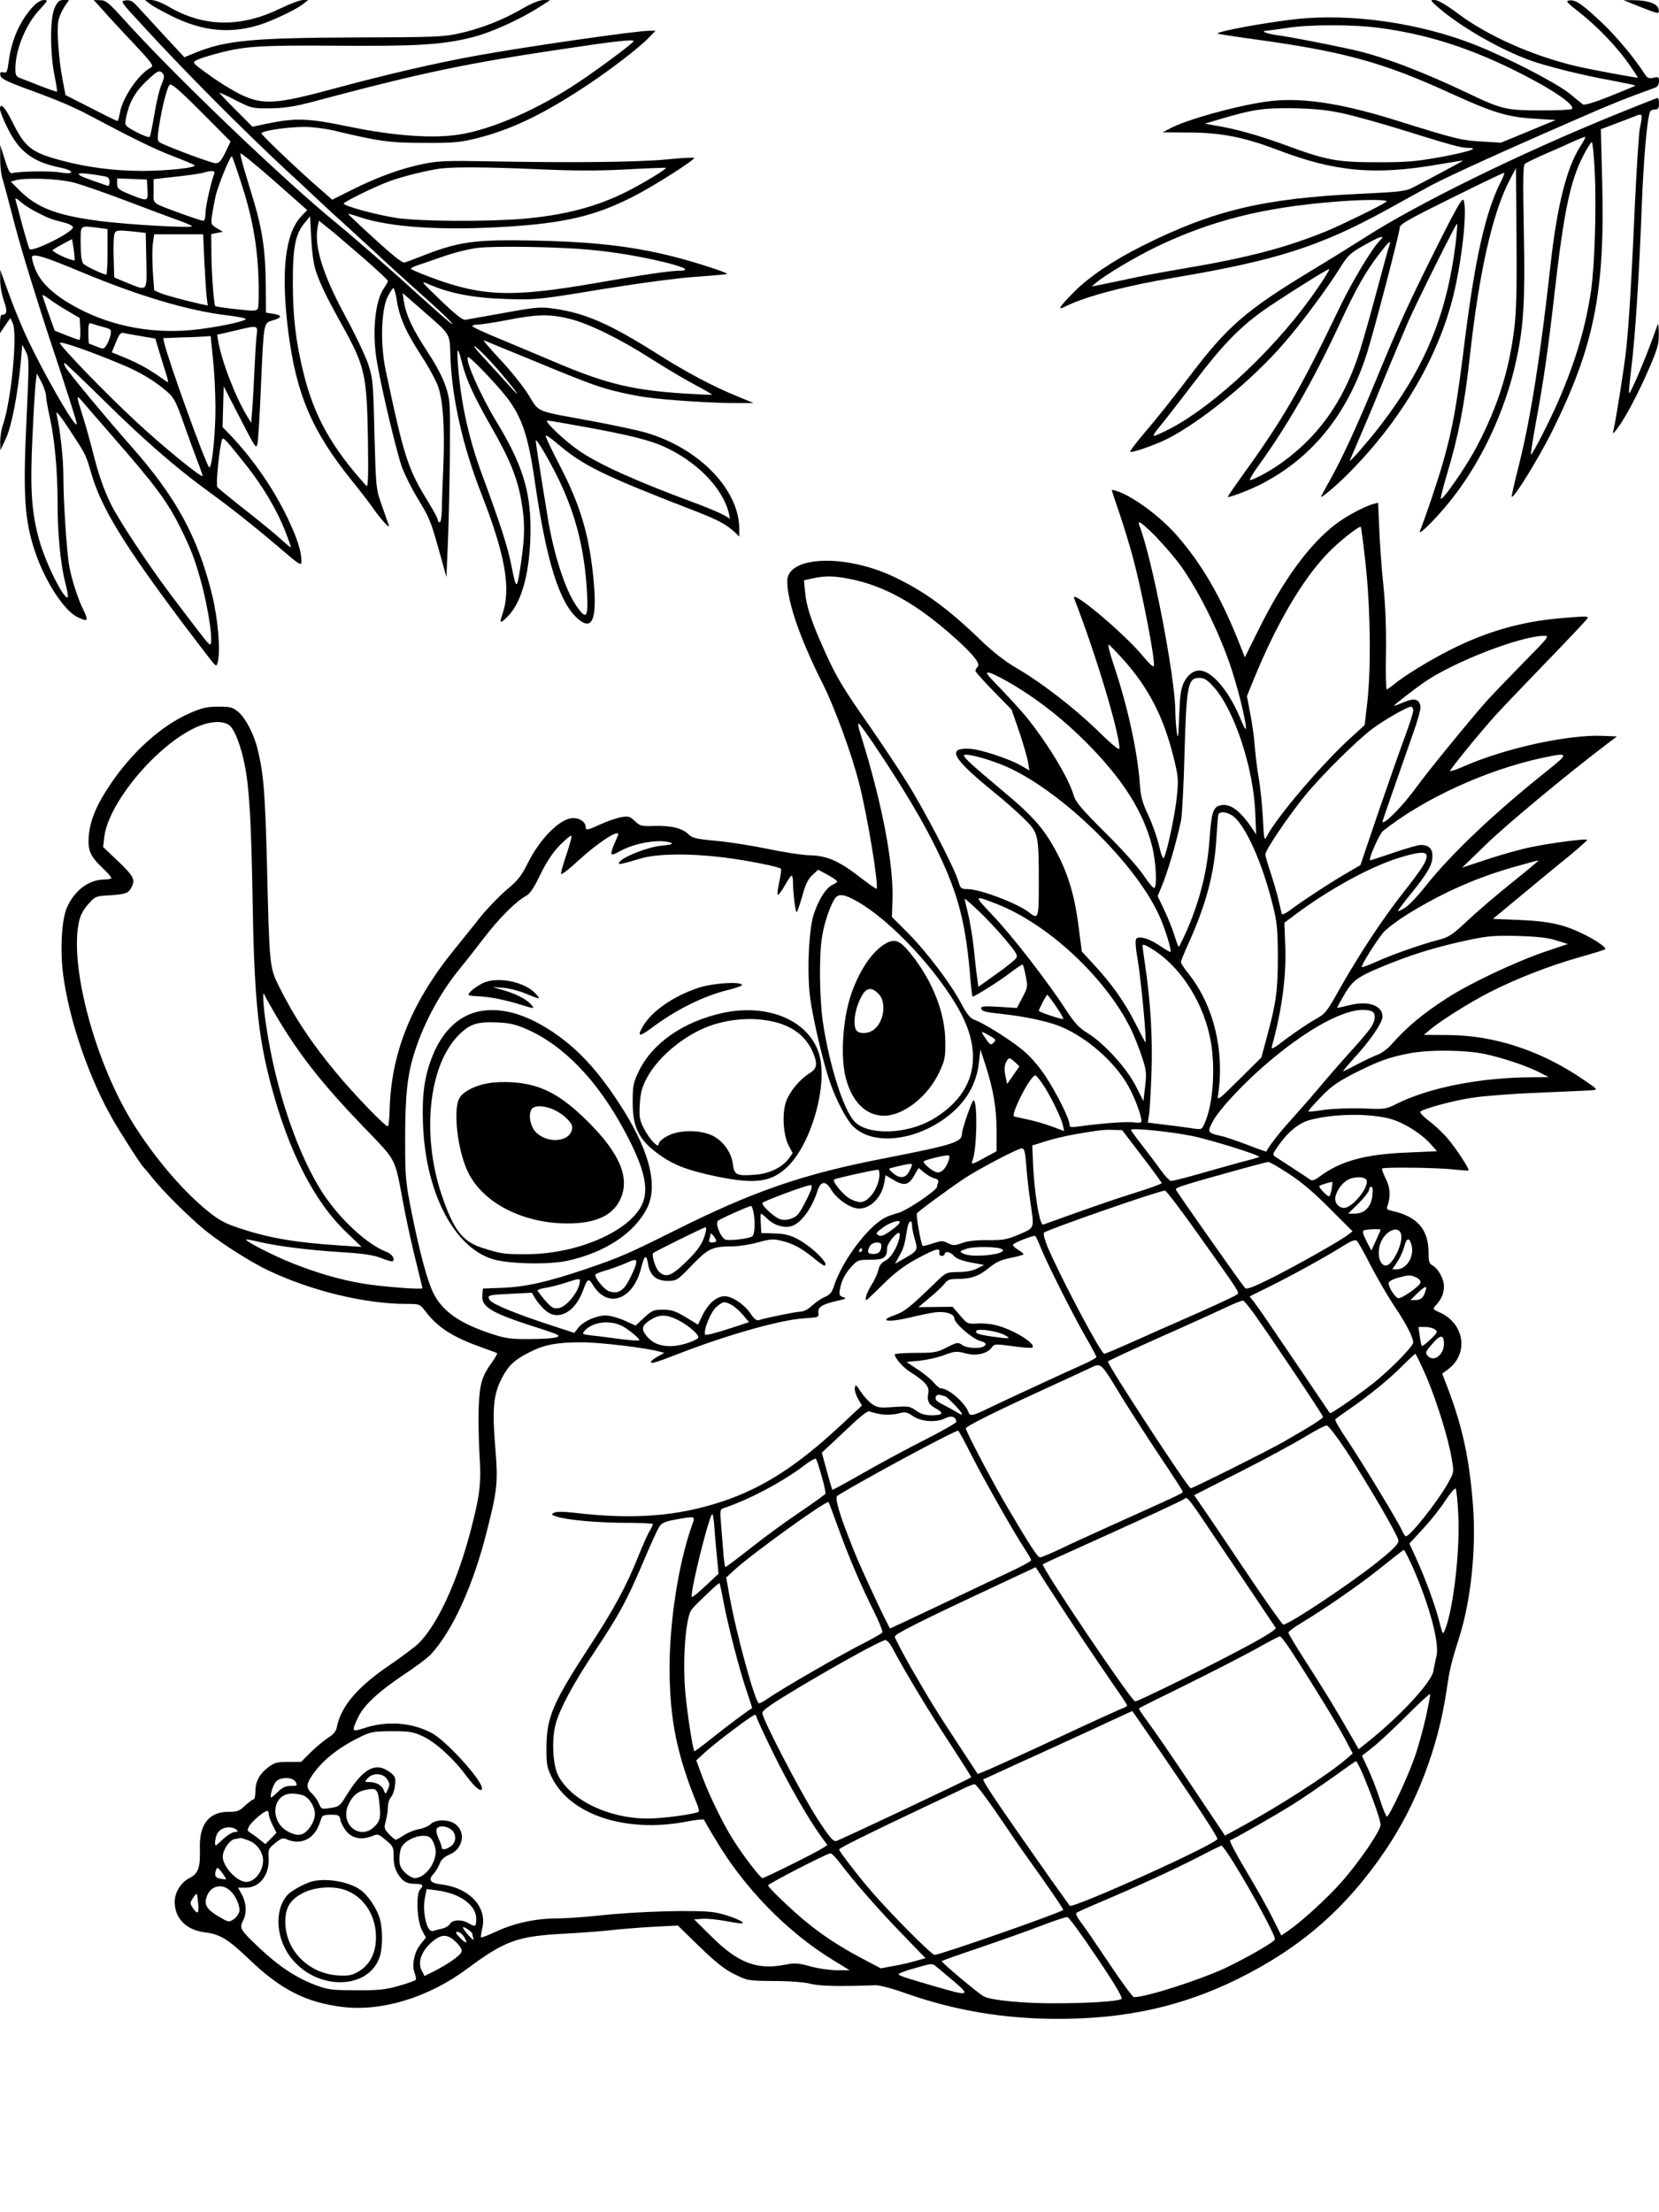 <?xml version="1.0" standalone="no"?>
<!DOCTYPE svg PUBLIC "-//W3C//DTD SVG 20010904//EN"
 "http://www.w3.org/TR/2001/REC-SVG-20010904/DTD/svg10.dtd">
<svg version="1.0" xmlns="http://www.w3.org/2000/svg"
 width="864pt" height="1152pt" viewBox="0 0 864 1152"
 preserveAspectRatio="xMidYMid meet">

<g transform="translate(0,1152) scale(0.1,-0.1)"
fill="#000000" stroke="none">
<path d="M174 11488 c-70 -75 -115 -177 -129 -291 -7 -51 -10 -58 -27 -54 -15
4 -19 1 -16 -15 2 -17 29 -31 143 -73 149 -54 239 -92 321 -136 228 -121 334
-173 429 -210 61 -23 114 -46 118 -49 15 -13 -141 -30 -271 -30 -144 0 -286
18 -417 53 -160 42 -194 68 -259 199 -40 81 -66 108 -66 70 0 -10 17 -55 39
-98 59 -122 131 -177 271 -206 80 -16 82 -39 3 -26 -51 9 -213 6 -252 -4 -9
-2 -21 21 -36 72 l-24 75 0 -65 c-1 -36 4 -81 9 -100 6 -19 38 -138 71 -265
33 -126 119 -404 190 -617 71 -213 129 -395 129 -405 -1 -40 -194 299 -275
482 -27 61 -66 157 -86 215 l-38 105 0 -51 c-1 -28 8 -77 19 -109 20 -57 17
-74 -12 -75 -5 0 -8 -21 -8 -47 l0 -48 27 40 27 39 13 -29 c25 -57 -9 -406
-52 -528 -8 -23 -14 -62 -14 -87 l1 -45 28 60 c30 62 63 233 79 407 l7 83 19
-37 c17 -35 17 -49 3 -355 -19 -397 -10 -525 46 -690 52 -153 151 -304 220
-337 53 -25 58 -20 33 32 -29 57 -62 157 -76 232 -13 67 -31 339 -31 475 0 88
-17 240 -36 322 -4 17 23 -16 65 -80 90 -137 87 -131 117 -234 52 -179 172
-374 483 -788 75 -99 143 -188 152 -198 16 -17 17 -17 23 5 15 59 2 223 -30
353 -74 299 -186 505 -420 770 -124 140 -330 388 -343 413 -6 12 -9 22 -5 22
4 0 104 -96 223 -213 190 -187 358 -333 514 -447 119 -86 252 -191 370 -292
119 -102 127 -107 127 -81 -1 55 -22 120 -74 229 -74 153 -177 302 -298 430
l-39 40 3 106 3 106 85 -165 c81 -157 85 -164 91 -132 4 19 12 153 18 299 15
338 13 327 62 342 49 14 50 26 2 34 l-38 6 -1 151 c-1 166 -18 280 -60 422
-15 50 -38 126 -51 169 -13 44 -22 83 -21 87 2 5 81 -60 176 -143 l172 -152
-29 -30 c-86 -89 -109 -289 -70 -601 42 -328 122 -517 330 -776 46 -57 96
-122 111 -144 40 -58 91 -114 83 -90 -4 11 -21 58 -37 105 -30 84 -30 88 -38
370 -6 271 -8 289 -33 365 -15 44 -67 154 -116 244 -120 221 -165 366 -147
467 l7 35 47 -38 c26 -20 52 -42 58 -48 6 -5 66 -57 133 -114 66 -58 121 -109
121 -114 0 -5 -9 -21 -20 -37 -48 -68 -64 -239 -35 -395 28 -158 104 -471 129
-540 15 -38 48 -106 75 -150 69 -114 73 -124 117 -280 l39 -140 8 190 c4 105
9 312 10 460 2 260 1 273 -22 343 -15 46 -51 114 -98 185 -75 115 -108 185
-120 259 l-6 42 104 -91 c151 -132 140 -114 145 -245 8 -212 64 -460 157 -699
129 -329 160 -504 113 -639 -17 -48 -10 -50 31 -7 74 76 116 242 116 457 -1
198 -45 336 -178 555 -86 142 -170 335 -146 335 12 0 145 -139 197 -205 81
-104 115 -203 149 -440 60 -414 127 -632 223 -716 77 -68 103 -5 83 203 -22
232 -68 386 -177 596 -41 79 -74 148 -72 153 2 5 30 -15 63 -43 134 -114 234
-163 725 -353 105 -41 151 -65 193 -103 l27 -26 0 40 c0 205 -212 423 -490
502 -41 12 -160 37 -265 57 -320 59 -283 44 -344 141 -29 46 -96 129 -149 185
-53 57 -90 100 -82 97 8 -4 83 -34 165 -68 358 -148 415 -170 508 -194 54 -14
133 -30 175 -35 105 -15 358 -31 467 -30 l90 0 -80 33 c-133 54 -272 128 -431
229 -238 150 -366 206 -524 229 -74 11 -92 10 -262 -21 -101 -18 -192 -34
-203 -36 -15 -3 -50 24 -130 101 -103 99 -107 104 -65 85 111 -49 238 -73 405
-78 157 -5 166 -4 500 51 205 33 401 59 494 65 84 6 156 12 158 15 2 2 -38 18
-89 34 -291 95 -522 131 -906 139 -327 7 -402 -4 -612 -87 -30 -12 -63 -24
-72 -27 -12 -4 -60 34 -157 123 -77 70 -139 129 -138 130 1 2 29 -6 62 -17
159 -53 425 -70 757 -50 308 19 467 56 665 157 105 53 326 194 318 202 -2 3
-71 -1 -152 -9 -156 -14 -501 -17 -918 -9 -214 4 -263 2 -338 -13 -117 -24
-239 -68 -369 -133 l-108 -54 -67 59 c-100 86 -298 274 -301 286 -4 13 124 33
218 34 41 1 111 -8 155 -18 242 -58 295 -65 475 -65 151 -1 188 3 269 23 177
44 334 118 551 259 130 84 298 212 349 266 l35 36 -31 0 c-69 0 -664 -86 -908
-131 -215 -39 -475 -100 -730 -169 -314 -85 -379 -89 -504 -26 -40 21 -111 65
-157 99 -83 60 -84 61 -60 74 13 7 57 21 97 32 152 41 225 46 634 43 423 -3
550 5 705 44 96 24 247 92 350 158 l55 35 -33 1 c-21 0 -61 -16 -110 -44 -101
-59 -215 -104 -327 -129 -83 -19 -124 -21 -545 -22 -531 -2 -673 -15 -829 -78
l-61 -25 -104 112 c-56 61 -118 128 -137 149 -28 31 -40 38 -64 35 -30 -3 -29
-5 85 -128 218 -238 521 -543 760 -765 47 -43 119 -110 160 -149 41 -39 98
-91 125 -115 28 -25 104 -95 170 -156 66 -62 167 -153 225 -205 58 -51 123
-111 145 -133 76 -77 7 -21 -136 109 -149 136 -344 306 -439 384 -281 230
-847 772 -1105 1059 -79 87 -94 100 -123 100 l-34 1 49 -54 c26 -30 97 -107
158 -171 100 -107 107 -118 90 -127 -65 -35 -148 -158 -161 -237 -4 -23 -9
-41 -13 -41 -3 0 -65 30 -138 68 l-132 67 -16 85 c-20 103 -30 254 -21 303 4
19 18 51 31 71 l24 36 -28 0 c-23 0 -31 -7 -47 -42 -24 -54 -24 -234 0 -352 9
-44 14 -81 13 -83 -2 -2 -39 11 -83 28 -43 17 -91 36 -106 41 -24 9 -28 16
-28 50 0 100 54 231 127 309 43 46 44 49 21 49 -14 0 -36 -13 -54 -32z m3126
-182 c0 -9 -177 -141 -285 -213 -212 -142 -452 -247 -625 -274 -138 -21 -337
-7 -570 41 -223 46 -278 47 -435 15 l-70 -15 -87 87 c-48 48 -86 88 -85 90 2
1 41 -16 86 -40 82 -41 85 -42 180 -41 74 1 124 9 216 33 573 153 801 201
1335 280 248 37 340 47 340 37z m-2451 -170 c8 -10 6 -24 -8 -57 -11 -24 -27
-93 -37 -154 -10 -60 -21 -114 -24 -118 -4 -4 -35 7 -69 25 -60 32 -62 34 -56
67 15 82 45 138 104 195 63 60 72 64 90 42z m325 -409 c-22 -45 -33 -57 -51
-57 -22 0 -262 90 -292 109 -12 8 -12 21 -2 88 16 100 40 194 54 211 8 10 44
-20 165 -141 l153 -154 -27 -56z m77 -144 c61 -183 89 -334 95 -508 3 -88 1
-156 -4 -164 -8 -11 -27 -11 -113 -1 -57 6 -106 14 -108 16 -7 7 -20 175 -20
277 l-1 98 30 6 31 6 -32 19 c-30 18 -31 21 -25 66 4 26 12 70 18 97 12 56 78
218 86 211 2 -3 22 -58 43 -123z m1544 56 c197 -9 324 -9 470 -1 110 6 201 9
203 8 5 -6 -119 -81 -206 -125 -158 -79 -327 -123 -546 -141 -192 -15 -532
-13 -651 5 -100 15 -275 62 -275 75 0 8 159 87 235 115 65 25 215 62 275 68
76 8 237 7 495 -4z m-1680 -26 c-17 -45 -45 -170 -45 -205 0 -21 -5 -38 -11
-38 -6 0 -55 16 -108 35 -169 63 -151 49 -151 120 l0 62 117 13 c65 7 129 16
143 21 45 13 63 11 55 -8z m-577 -10 c26 -4 32 -10 32 -30 0 -20 -4 -24 -17
-18 -10 3 -46 16 -80 28 -104 36 -77 45 65 20z m-157 -33 c44 -11 166 -54 272
-94 106 -40 227 -86 270 -101 42 -15 77 -30 77 -33 0 -11 -331 8 -481 27 -226
30 -326 68 -421 163 l-42 42 24 7 c55 15 221 9 301 -11z m387 -37 c4 -63 2
-63 -90 -26 -61 25 -68 31 -68 56 l0 28 78 -3 77 -3 3 -52z m-569 -122 c57
-29 65 -32 139 -51 23 -6 42 -17 42 -24 0 -25 -209 -130 -226 -113 -3 3 -19
56 -36 118 -16 63 -33 123 -36 134 -5 17 -1 16 28 -8 18 -16 58 -41 89 -56z
m1449 -311 c25 -71 54 -129 129 -265 124 -222 133 -263 139 -594 3 -218 1
-262 -9 -250 -182 202 -271 363 -326 585 -41 167 -56 294 -56 479 0 179 14
249 63 306 l27 33 6 -120 c5 -80 13 -137 27 -174z m-1140 234 l52 -7 0 -118
c0 -66 -3 -119 -6 -119 -16 0 -111 45 -121 58 -8 10 -13 48 -13 104 0 99 -6
93 88 82z m190 -20 l61 -7 3 -143 c3 -167 9 -161 -102 -116 l-65 27 -3 100
c-2 55 0 110 3 123 6 24 12 25 103 16z m366 -151 c4 -76 9 -160 12 -186 l6
-48 -29 6 c-85 19 -190 47 -218 59 l-32 14 -7 97 c-3 53 -4 119 0 146 l7 49
127 0 128 0 6 -137z m-676 1 c-3 -2 -31 7 -63 21 -31 14 -54 29 -51 33 4 3 28
18 54 32 l47 25 9 -53 c4 -29 6 -55 4 -58z m2677 56 c141 -13 263 -34 398 -66
109 -27 136 -44 70 -44 -49 -1 -180 -20 -430 -64 -439 -76 -594 -71 -865 32
-54 20 -98 39 -98 43 0 3 15 11 33 17 17 6 78 26 134 46 56 20 137 40 180 45
89 11 415 6 578 -9z m-2645 -115 c301 -126 560 -203 763 -227 53 -6 97 -15 97
-19 0 -13 -173 -48 -285 -58 -225 -20 -443 27 -627 135 -101 59 -161 120 -186
187 -11 28 -18 56 -15 61 10 16 69 -2 253 -79z m1648 -158 c15 -87 48 -159
131 -287 34 -52 70 -119 81 -148 27 -73 37 -214 29 -417 -4 -93 -8 -198 -8
-232 -1 -35 -5 -63 -11 -63 -5 0 -10 6 -10 13 0 7 -21 46 -46 87 -111 180
-128 233 -225 690 -29 134 -24 314 9 383 13 26 27 47 31 47 4 0 13 -33 19 -73z
m-1714 -47 l61 -36 3 -57 c2 -31 -1 -57 -5 -57 -4 0 -35 11 -68 24 l-60 24
-32 89 c-17 48 -32 92 -32 96 -1 4 15 -5 35 -20 20 -15 64 -44 98 -63z m2612
-40 c105 -27 258 -102 423 -207 75 -48 178 -109 229 -136 51 -27 92 -51 90
-52 -2 -2 -68 1 -148 6 -261 17 -399 50 -645 153 -82 35 -219 92 -302 127 -84
34 -153 66 -153 71 0 4 15 8 33 8 17 1 86 11 152 24 151 30 220 31 321 6z
m-2428 -43 c41 -11 43 -13 38 -41 -4 -17 -13 -40 -21 -53 -15 -22 -17 -22 -51
-8 -20 8 -38 15 -40 15 -2 0 -4 25 -4 56 0 49 2 55 18 49 9 -3 36 -12 60 -18z
m798 -49 c-3 -29 -8 -109 -11 -178 -3 -69 -8 -158 -11 -199 l-6 -73 -20 33
c-62 102 -133 285 -152 395 l-5 31 87 20 c131 31 125 32 118 -29z m-599 1 l72
-12 21 -71 c12 -39 28 -90 35 -113 8 -24 12 -43 9 -43 -2 0 -25 15 -51 34 -53
37 -112 69 -189 100 l-52 21 22 53 c17 43 25 52 41 48 11 -3 52 -10 92 -17z
m372 -116 c7 -65 13 -179 13 -253 1 -138 -19 -327 -33 -313 -19 20 -207 539
-233 645 l-6 27 97 4 c54 1 110 4 124 5 l26 2 12 -117z m-463 -36 c86 -36 165
-84 227 -139 32 -28 45 -52 82 -158 24 -69 57 -159 73 -200 16 -41 28 -77 27
-79 -9 -8 -214 160 -350 287 -161 150 -388 385 -393 406 -3 13 167 -46 334
-117z m1973 -52 c83 -99 102 -131 30 -50 -30 33 -82 90 -116 127 -35 37 -63
70 -63 73 0 13 83 -71 149 -150z m-214 69 c23 -91 62 -176 152 -334 97 -169
138 -269 158 -388 19 -106 19 -179 0 -312 -23 -157 -25 -158 -51 -28 -21 105
-55 210 -158 489 -67 184 -106 365 -121 559 -7 95 -1 99 20 14z m-2165 -176
c0 -15 9 -65 19 -110 25 -109 41 -280 41 -450 0 -160 15 -314 40 -413 10 -38
16 -72 13 -75 -17 -18 -113 172 -147 292 -42 145 -50 270 -37 543 6 132 14
260 17 285 l6 45 24 -45 c13 -25 23 -57 24 -72z m340 -203 c229 -262 290 -344
358 -480 52 -103 76 -165 106 -273 44 -156 71 -353 47 -337 -10 5 -53 62 -210
269 -111 149 -258 371 -301 456 -41 83 -68 161 -100 290 -12 47 -32 119 -45
160 -41 131 -41 130 2 80 21 -24 85 -99 143 -165z m2476 40 c224 -41 324 -67
396 -98 175 -78 311 -216 344 -350 l6 -28 -33 19 c-19 11 -79 36 -134 57 -319
118 -509 203 -618 277 -76 52 -187 157 -166 158 9 0 101 -16 205 -35z m-1772
-200 c86 -109 159 -233 200 -337 19 -49 33 -88 30 -88 -3 0 -26 19 -52 43 -26
24 -109 92 -184 151 -75 59 -141 113 -146 119 -9 11 10 202 24 247 6 17 20 1
128 -135z m1625 -70 c90 -186 135 -365 148 -587 7 -136 -2 -149 -54 -75 -59
83 -121 274 -152 471 -47 288 -61 382 -61 391 1 18 68 -96 119 -200z"/>
<path d="M780 11500 c14 -11 66 -40 115 -64 159 -79 302 -93 455 -46 72 23
192 80 230 110 l25 20 -27 0 c-15 0 -68 -20 -118 -44 -207 -101 -399 -98 -583
10 -34 20 -71 34 -90 34 l-32 0 25 -20z"/>
<path d="M7486 11485 c113 -100 322 -221 482 -279 93 -33 273 -78 430 -106 67
-13 121 -24 119 -26 -1 -2 -61 -26 -132 -55 -80 -32 -133 -48 -141 -43 -6 5
-38 30 -70 57 -70 56 -320 185 -488 252 -291 116 -651 167 -941 135 -165 -19
-414 -65 -403 -75 2 -2 73 -13 158 -25 497 -67 697 -122 1062 -289 215 -98
290 -121 431 -129 l109 -7 -142 -59 -143 -59 -101 6 c-104 6 -132 12 -451 112
-295 92 -503 121 -676 95 -163 -24 -408 -93 -494 -138 l-40 -21 133 -1 c169 0
290 -24 464 -90 300 -115 508 -134 841 -76 70 12 127 21 127 20 0 -2 -175 -96
-265 -142 -35 -18 -71 -22 -270 -31 -505 -24 -766 -86 -1135 -271 -156 -78
-282 -164 -360 -244 -74 -75 -85 -94 -44 -73 102 52 312 108 574 152 526 89
753 161 1103 353 89 49 191 106 227 125 90 49 436 206 890 402 47 20 126 52
175 70 50 18 98 36 108 40 10 4 17 18 17 32 0 22 -3 24 -29 18 -25 -5 -32 -2
-47 22 -48 75 -139 185 -210 254 -108 103 -147 131 -179 127 -23 -3 -19 -8 50
-62 93 -73 195 -179 258 -269 26 -37 47 -69 47 -71 0 -4 -231 39 -315 58 -228
53 -466 158 -623 276 -59 44 -103 70 -120 70 -25 0 -24 -1 14 -35z m-304 -110
c240 -32 450 -97 693 -215 196 -96 332 -186 311 -208 -4 -4 -78 -7 -164 -7
-177 0 -203 6 -382 92 -240 114 -442 190 -595 224 -131 29 -328 67 -388 75
-57 7 -97 23 -62 24 11 1 58 7 105 14 115 19 345 19 482 1z m-172 -449 c63
-15 196 -52 295 -83 250 -78 305 -93 337 -93 68 0 16 -18 -129 -46 -138 -25
-181 -29 -338 -29 -212 0 -267 10 -485 91 -138 50 -254 83 -365 101 l-50 9 70
21 c185 55 238 62 405 59 112 -3 171 -10 260 -30z m210 -457 c-32 -22 -229
-118 -310 -152 -210 -86 -410 -139 -750 -196 -96 -16 -229 -41 -295 -56 -66
-14 -133 -28 -150 -31 l-30 -6 25 21 c50 42 207 135 315 187 285 136 552 203
920 233 154 13 293 13 275 0z"/>
<path d="M8530 11489 c114 -45 112 -44 108 -18 -4 29 -54 47 -128 48 l-55 0
75 -30z"/>
<path d="M8420 10926 c-505 -205 -1043 -469 -1320 -648 -58 -37 -177 -111
-265 -164 -350 -212 -442 -292 -644 -559 -75 -99 -175 -225 -223 -280 -47 -55
-84 -103 -82 -107 5 -9 128 34 194 67 177 90 443 307 609 500 88 101 224 284
291 392 41 65 53 76 128 118 79 45 110 54 79 23 -41 -40 -146 -216 -208 -345
-204 -425 -295 -584 -508 -878 -43 -60 -78 -111 -77 -113 5 -5 113 36 166 63
269 135 457 365 559 685 38 121 171 629 171 656 0 16 51 45 268 152 147 73
270 132 275 132 4 0 -4 -23 -19 -51 -77 -154 -131 -390 -185 -819 -43 -348
-64 -464 -114 -638 -28 -99 -91 -285 -120 -357 -11 -29 75 55 147 143 167 203
298 479 356 752 38 176 45 310 38 671 -5 269 -4 338 6 346 7 6 51 27 98 48 47
20 114 50 149 66 35 16 66 28 67 26 2 -2 -10 -26 -28 -53 -69 -109 -119 -307
-153 -614 -52 -473 -104 -802 -165 -1044 -22 -87 -39 -161 -37 -163 11 -10
136 194 207 334 222 446 280 731 264 1314 l-7 266 74 28 c41 15 89 34 107 41
37 15 38 12 22 -66 -5 -25 -16 -198 -25 -385 -17 -385 -31 -626 -46 -765 -9
-87 -52 -360 -66 -420 -5 -22 -2 -21 21 10 41 54 110 185 166 315 43 100 50
126 49 178 0 34 -3 55 -6 47 -51 -149 -142 -365 -149 -357 -2 2 3 57 11 123
21 165 42 495 55 844 10 263 29 474 45 501 4 5 15 9 26 9 14 0 19 7 19 30 0
17 -3 30 -7 30 -5 -1 -100 -38 -213 -84z m-115 -293 c10 -188 0 -498 -19 -628
-29 -192 -81 -368 -170 -573 -46 -106 -137 -284 -143 -279 -2 3 10 78 26 168
39 208 63 375 96 664 49 432 83 596 152 727 19 37 39 68 43 68 4 0 11 -66 15
-147z m-420 -834 c-27 -212 -85 -395 -190 -597 -52 -102 -181 -289 -191 -279
-3 2 11 56 29 118 62 204 95 375 122 624 48 438 118 747 208 919 l32 61 3
-365 c2 -280 -1 -392 -13 -481z m-649 444 c-4 -10 -34 -119 -67 -243 -33 -124
-74 -268 -91 -320 -84 -259 -222 -448 -428 -587 -52 -35 -125 -73 -140 -73 -5
0 12 30 39 68 155 214 286 441 426 741 93 200 134 271 212 374 45 58 60 71 49
40z m-375 -225 c-196 -289 -520 -598 -759 -726 -44 -23 -85 -42 -92 -42 -7 0
6 21 29 48 22 26 100 126 173 222 168 222 262 316 426 423 145 95 273 174 285
176 4 1 -23 -45 -62 -101z"/>
<path d="M7487 10243 c-150 -300 -200 -409 -319 -698 -100 -242 -182 -421
-246 -533 -23 -41 -42 -76 -42 -79 0 -8 72 52 125 104 295 290 500 643 574
987 41 189 63 422 42 455 -7 10 -44 -56 -134 -236z m94 10 c-46 -371 -160
-648 -392 -949 -55 -72 -159 -192 -159 -183 0 2 21 51 46 109 25 58 75 175
109 260 35 85 79 191 98 235 19 44 42 98 51 120 36 84 250 515 254 510 3 -2
-1 -48 -7 -102z"/>
<path d="M5790 8967 c0 -2 18 -56 40 -120 22 -64 53 -167 70 -229 51 -193 118
-540 109 -567 -3 -7 -29 18 -59 55 -97 117 -377 352 -356 298 109 -278 236
-698 236 -782 0 -11 -40 21 -109 89 -124 121 -296 254 -427 330 -58 34 -122
83 -184 143 -175 169 -295 256 -454 332 -255 121 -556 109 -556 -22 0 -107 66
-299 186 -537 61 -122 149 -361 188 -515 43 -166 104 -537 91 -550 -2 -2 -37
22 -77 53 -115 90 -179 119 -268 121 -41 1 -140 16 -219 33 -78 16 -199 36
-268 42 -108 10 -128 15 -148 35 -31 31 -92 46 -179 43 -67 -2 -74 0 -99 25
-25 24 -33 27 -70 21 -23 -4 -71 -20 -106 -36 -72 -33 -81 -35 -81 -15 0 25
-30 46 -64 46 -67 0 -171 -103 -237 -234 -33 -67 -52 -91 -112 -141 -40 -34
-100 -97 -135 -140 -34 -44 -89 -111 -120 -150 -236 -286 -345 -551 -353 -858
-1 -43 -5 -80 -9 -82 -10 -6 -177 167 -271 281 -127 153 -215 285 -297 449
-48 97 -49 102 -62 650 -10 365 -17 457 -50 590 -19 74 -60 153 -97 186 -31
26 -40 29 -106 29 -60 0 -85 -6 -149 -34 -148 -65 -301 -202 -417 -376 -71
-106 -102 -184 -109 -266 -5 -73 8 -103 73 -165 25 -23 45 -47 45 -51 0 -4
-17 -8 -37 -8 -81 -1 -154 -56 -194 -145 -28 -63 -37 -220 -20 -351 31 -238
136 -542 261 -758 45 -78 146 -235 159 -246 3 -3 24 -27 46 -55 56 -71 198
-211 280 -277 85 -68 237 -164 325 -205 224 -106 503 -173 715 -173 70 0 71 0
101 -39 64 -84 142 -134 289 -186 44 -16 82 -30 84 -32 2 -2 -9 -22 -26 -46
-54 -75 -65 -113 -70 -237 -2 -63 0 -171 4 -240 10 -147 4 -208 -42 -386 -70
-274 -175 -503 -276 -603 -19 -18 -86 -68 -150 -112 -169 -115 -253 -214 -275
-324 -4 -21 -18 -38 -45 -54 -21 -14 -62 -48 -90 -75 l-51 -51 -67 0 c-59 0
-72 -4 -104 -28 -46 -35 -67 -74 -67 -127 0 -22 -4 -40 -9 -40 -5 0 -25 -15
-44 -32 -30 -29 -41 -33 -88 -33 -101 0 -152 -66 -148 -190 3 -98 -8 -131 -51
-153 -47 -23 -80 -75 -80 -126 0 -87 61 -147 159 -159 77 -9 120 -36 231 -142
161 -155 295 -223 483 -246 205 -25 448 49 649 198 198 147 261 170 501 183
95 5 208 14 252 19 44 5 140 13 212 17 l133 7 113 -110 c86 -83 131 -119 183
-144 67 -33 71 -34 204 -35 81 0 157 -6 190 -14 49 -13 154 -15 338 -8 22 1
90 -17 168 -45 245 -86 503 -130 779 -130 356 -1 649 64 940 207 330 163 565
368 769 669 163 240 276 536 320 837 17 115 24 141 67 278 60 191 88 460 70
687 -19 239 -53 399 -129 601 l-31 81 30 22 c109 81 87 238 -42 296 -39 18
-39 18 -20 39 29 32 41 61 41 98 0 38 -30 92 -59 108 -17 9 -21 20 -21 64 0
125 -59 192 -193 221 -22 4 -27 10 -22 22 18 50 16 99 -8 145 -13 26 -22 50
-19 53 9 8 290 5 372 -5 41 -4 76 -7 78 -5 6 6 -62 111 -106 163 -25 30 -69
72 -99 94 -30 23 -50 44 -46 49 17 16 176 59 274 73 57 9 214 21 349 26 135 6
258 11 274 13 28 2 26 5 -45 53 -220 152 -468 234 -711 234 l-123 1 30 25 c55
47 209 144 315 198 138 70 304 135 465 181 72 20 132 39 135 42 7 7 -39 41
-100 72 -105 54 -183 73 -340 80 l-145 6 151 125 c83 69 194 161 248 204 53
44 94 81 92 83 -7 7 -182 -16 -291 -38 -55 -11 -158 -40 -230 -64 l-130 -43
130 126 c109 105 425 367 623 517 l53 40 -71 3 c-186 8 -519 -66 -734 -162
-33 -14 -61 -24 -64 -21 -4 4 140 182 232 285 22 25 139 148 260 273 122 126
223 233 224 238 4 11 -6 11 -148 -1 -204 -18 -384 -71 -573 -167 -108 -55
-238 -135 -290 -179 -16 -13 -32 -24 -35 -24 -4 0 -6 84 -4 186 2 122 -2 243
-13 352 -10 92 -19 227 -22 300 l-6 134 -26 -7 c-43 -11 -143 -64 -198 -107
-134 -103 -269 -287 -396 -542 l-74 -149 -35 89 c-94 233 -191 400 -321 548
-87 99 -230 204 -314 230 -13 4 -23 6 -23 3z m232 -244 c41 -43 96 -107 122
-142 106 -146 225 -391 284 -591 34 -111 67 -259 60 -266 -3 -2 -15 22 -28 54
-54 131 -135 233 -197 248 -37 10 -74 -13 -98 -61 -15 -32 -20 -68 -24 -175
-4 -108 -6 -125 -12 -85 -4 28 -8 80 -8 117 -3 182 -120 788 -187 961 -13 34
14 15 88 -60z m1090 -140 c25 -228 29 -544 9 -719 l-14 -120 -66 -60 c-149
-134 -388 -413 -443 -518 -14 -27 -15 -22 -21 95 -4 68 -13 160 -21 204 -8 44
-17 118 -21 165 -3 47 -14 126 -24 175 l-17 90 37 91 c117 285 249 511 379
648 55 59 169 150 177 142 2 -2 14 -89 25 -193z m-2690 -77 c185 -36 353 -130
552 -309 97 -87 133 -134 118 -149 -7 -7 -12 -16 -12 -21 0 -6 42 -53 94 -106
l94 -96 40 -115 c21 -63 42 -135 46 -159 l7 -43 -45 26 c-61 35 -213 85 -268
87 -119 5 -88 -50 127 -225 55 -44 127 -108 161 -142 72 -72 74 -78 74 -336 0
-181 -2 -188 -51 -149 -60 47 -256 121 -319 121 -34 0 -38 3 -49 41 -21 71
-176 369 -267 514 -48 77 -134 205 -189 285 -146 208 -179 264 -239 397 -72
160 -97 237 -103 310 l-6 61 44 10 c64 14 108 14 191 -2z m3506 -443 c-80 -82
-163 -168 -185 -193 -91 -103 -310 -371 -367 -450 -71 -99 -177 -205 -176
-177 0 3 109 315 159 457 23 63 40 126 39 139 -5 41 -31 48 -88 24 -27 -12
-50 -20 -50 -18 0 5 112 91 160 124 153 105 497 238 619 240 33 1 31 -2 -111
-146z m-2074 18 c129 -146 205 -294 256 -497 27 -108 28 -122 19 -212 -9 -93
-51 -289 -67 -318 -5 -10 -14 12 -26 63 -10 43 -35 114 -56 158 -31 66 -39 95
-44 165 -13 172 -62 396 -134 612 -22 64 -34 114 -28 111 6 -2 42 -40 80 -82z
m-574 -129 c137 -83 260 -180 382 -303 186 -188 292 -355 338 -535 20 -78 27
-208 12 -218 -5 -3 -31 27 -57 67 -27 40 -115 139 -200 222 -125 125 -153 158
-164 195 -25 89 -141 278 -249 410 -25 30 -84 95 -131 144 -77 79 -83 88 -56
82 17 -4 73 -33 125 -64z m1038 -6 c108 -117 208 -417 219 -651 l5 -120 -27
40 c-61 88 -111 123 -160 111 -37 -9 -46 -36 -56 -179 -11 -155 -47 -304 -111
-456 -24 -55 -46 -101 -49 -101 -3 0 -13 27 -23 60 -10 33 -34 92 -53 132
l-34 72 19 45 c33 79 77 227 103 349 5 26 14 184 18 352 10 353 18 390 76 390
26 0 41 -9 73 -44z m1042 -126 c0 -11 -19 -71 -42 -133 -23 -61 -85 -238 -138
-392 l-95 -280 -55 -32 c-89 -51 -241 -150 -298 -193 -34 -26 -54 -36 -57 -28
-2 7 -9 38 -16 68 -6 30 -25 93 -40 140 -16 47 -29 92 -29 101 0 22 118 197
205 304 85 105 276 294 355 352 61 45 178 112 198 113 6 0 12 -9 12 -20z
m-6160 -82 c26 -28 55 -105 74 -199 24 -116 34 -296 41 -673 8 -536 28 -736
95 -991 93 -352 227 -614 396 -774 l77 -74 -109 7 c-230 15 -371 38 -523 89
-75 24 -109 42 -165 87 -131 105 -280 279 -393 460 -197 316 -332 818 -282
1049 7 34 23 64 48 92 35 40 41 43 102 46 94 6 107 10 124 43 21 40 11 58 -77
142 l-71 67 6 52 c21 177 271 477 477 571 76 35 150 37 180 6z m3376 -131
c134 -201 237 -375 302 -510 114 -234 153 -385 177 -689 4 -43 8 -78 10 -78
11 0 135 78 192 121 36 28 67 48 69 46 3 -2 10 -29 16 -60 11 -53 11 -58 -17
-111 l-29 -55 -93 6 c-64 4 -93 3 -93 -5 0 -18 15 -22 107 -32 126 -14 238
-38 305 -65 137 -56 283 -184 354 -310 38 -68 76 -174 67 -188 -2 -4 -19 -5
-36 -2 -30 6 -177 -5 -289 -21 -41 -6 -48 -4 -48 10 0 30 -68 165 -126 253
-35 53 -80 104 -119 136 -66 54 -204 141 -252 157 -21 8 -38 30 -68 86 -53
101 -181 270 -279 368 l-81 81 3 90 c6 188 -54 502 -162 848 -17 53 -21 75
-11 67 7 -6 53 -70 101 -143z m636 -67 c285 -111 691 -498 823 -783 31 -66 68
-187 61 -194 -2 -2 -26 12 -54 31 -56 38 -108 54 -124 38 -6 -6 -5 -42 6 -103
20 -120 50 -447 41 -437 -2 2 -26 48 -54 103 -56 110 -124 205 -217 305 l-60
65 -17 132 c-19 152 -53 266 -108 373 -69 132 -125 197 -290 334 -155 130
-199 170 -199 182 0 14 100 -10 192 -46z m2843 -36 c-271 -216 -496 -429 -628
-595 -41 -53 -92 -106 -111 -117 -20 -12 -36 -19 -36 -16 0 3 33 47 74 97 86
108 106 144 106 191 0 38 -20 56 -61 56 -13 0 -76 -18 -140 -40 -65 -22 -120
-40 -123 -40 -13 0 47 137 67 153 212 169 541 319 832 381 138 29 139 25 20
-70z m-1628 -238 c64 -54 148 -244 200 -453 24 -95 27 -128 28 -273 0 -178 -9
-242 -56 -416 l-30 -111 -115 -114 c-111 -110 -115 -113 -110 -79 34 228 -23
463 -153 628 -23 28 -41 56 -41 62 0 5 18 50 40 98 93 207 134 364 145 547 4
61 8 116 10 123 7 20 51 14 82 -12z m-3207 -90 c0 -2 -9 -25 -21 -51 -11 -25
-18 -50 -14 -53 3 -4 23 3 43 15 78 44 210 66 267 44 14 -6 -2 -10 -51 -15
-72 -7 -202 -59 -219 -86 -9 -15 5 -12 110 19 87 26 252 28 434 6 121 -15 287
-48 298 -59 3 -3 -1 -34 -9 -70 -8 -37 -11 -66 -7 -66 5 0 21 22 37 50 15 27
30 50 35 50 4 0 7 -15 7 -34 0 -54 12 -156 19 -156 3 0 16 37 29 83 17 62 30
89 53 110 l30 28 50 -27 c27 -15 49 -30 49 -34 0 -4 -11 -12 -25 -18 -32 -15
-69 -72 -95 -147 -28 -77 -38 -307 -21 -440 14 -101 59 -302 95 -415 26 -84
76 -188 114 -238 99 -130 367 -98 544 66 72 68 115 150 126 247 l8 70 26 -80
c41 -127 58 -225 58 -342 l0 -108 -59 -32 c-68 -38 -76 -40 -66 -15 23 57 27
312 5 312 -8 0 -60 -150 -60 -173 0 -44 -42 -58 -395 -127 -435 -84 -689 -172
-1103 -379 -234 -117 -286 -140 -457 -198 -200 -68 -316 -94 -435 -99 l-105
-4 -3 -35 c-6 -63 49 -94 309 -176 89 -29 99 -34 78 -42 -13 -6 -76 -10 -139
-10 -99 -1 -126 3 -200 27 -167 55 -255 117 -303 212 -32 66 -69 203 -112 414
-33 168 -35 184 -35 391 0 230 12 338 52 459 49 150 131 300 228 420 34 41 92
116 130 165 75 99 169 193 217 218 23 13 42 39 77 113 32 65 64 114 101 152
30 30 57 53 61 50 3 -4 -9 -47 -26 -98 -17 -50 -30 -96 -28 -101 2 -6 46 28
97 76 92 84 201 156 201 131z m4210 -113 c0 -29 -23 -65 -121 -190 -110 -140
-228 -319 -330 -499 -71 -127 -76 -133 -134 -165 -32 -18 -97 -62 -144 -97
-70 -54 -83 -60 -77 -41 54 196 77 375 69 539 l-4 105 63 47 c174 129 380 242
528 289 103 33 150 37 150 12z m580 -27 c0 -1 -62 -53 -137 -113 -76 -61 -179
-149 -229 -196 -82 -77 -97 -87 -155 -102 -91 -24 -242 -77 -323 -114 -38 -17
-71 -29 -74 -27 -5 6 68 125 109 176 15 20 72 63 126 97 191 119 380 201 593
258 47 13 86 24 88 24 1 1 2 -1 2 -3z m-3546 -210 c173 -98 412 -352 531 -565
131 -236 83 -438 -135 -568 -136 -81 -340 -87 -410 -13 -58 62 -132 297 -165
521 -17 122 -20 343 -4 439 10 69 41 160 65 198 20 30 47 28 118 -12z m726
-13 c267 -104 565 -381 698 -648 16 -33 42 -97 57 -142 25 -75 27 -89 19 -159
l-9 -78 -39 77 c-47 93 -163 221 -247 274 -49 30 -70 52 -116 122 -96 148
-277 382 -379 490 -105 111 -105 111 16 64z m-95 -35 c36 -34 98 -99 137 -146
58 -68 70 -87 61 -100 -5 -10 -52 -47 -104 -84 l-94 -67 -6 47 c-4 26 -12 97
-18 158 -7 62 -21 144 -31 183 -10 39 -17 71 -15 71 2 0 33 -28 70 -62z m3010
-155 l60 -19 -130 -44 c-145 -50 -380 -161 -495 -235 -127 -81 -217 -156 -295
-246 -17 -19 -46 -41 -65 -49 -19 -7 -66 -29 -105 -49 -38 -20 -74 -38 -80
-40 -5 -2 21 29 58 70 84 91 147 184 147 215 0 59 -77 85 -174 59 -32 -8 -60
-14 -62 -13 -1 2 16 33 38 70 46 78 72 95 245 164 132 52 250 87 406 120 95
20 133 23 252 20 102 -3 156 -9 200 -23z m-2094 -52 c144 -93 261 -281 295
-476 24 -139 12 -320 -30 -419 -16 -38 -17 -39 -59 -33 -23 4 -86 12 -141 19
l-98 12 6 41 c4 22 9 121 13 220 6 184 -5 369 -33 557 -8 54 -14 100 -14 103
0 11 18 4 61 -24z m-4579 -330 c122 -208 241 -360 461 -589 176 -183 161 -154
207 -397 16 -88 46 -223 65 -299 19 -77 35 -141 35 -144 0 -9 -216 8 -311 24
-118 20 -235 54 -364 105 -95 37 -251 117 -243 124 2 2 30 -3 63 -11 103 -24
254 -43 425 -54 128 -8 177 -16 217 -32 29 -12 56 -19 59 -15 12 12 -5 37 -33
48 -99 37 -241 168 -330 303 -132 201 -249 545 -297 877 -16 104 -20 189 -9
159 3 -8 28 -53 55 -99z m4068 38 c23 -33 40 -63 37 -65 -4 -5 -127 36 -127
42 0 8 40 84 44 84 2 0 23 -27 46 -61z m1644 -25 c23 -9 20 -50 -6 -87 -12
-18 -60 -75 -108 -127 -47 -52 -122 -138 -165 -190 -44 -52 -111 -128 -148
-169 -53 -58 -113 -135 -122 -158 0 -1 -47 15 -103 37 -56 21 -117 42 -135 45
-68 15 -71 20 -40 76 35 66 171 210 298 316 231 194 435 293 529 257z m-1969
-163 c-13 -13 -16 -13 -30 4 -8 11 -20 28 -26 39 -10 16 -6 16 30 -5 37 -20
40 -25 26 -38z m2560 -60 c96 -21 224 -64 290 -99 l40 -21 -91 -1 c-262 -1
-527 -53 -694 -135 -64 -32 -66 -32 -182 -27 -66 2 -152 -1 -198 -7 -45 -7
-84 -11 -86 -9 -2 3 27 36 64 74 54 57 88 80 177 126 121 61 177 82 281 102
104 21 292 19 399 -3z m-2449 -42 l23 -22 -32 -46 -32 -46 -9 43 c-6 29 -5 51
2 67 14 30 19 31 48 4z m142 -111 c40 -58 98 -176 107 -216 l7 -32 -64 24
c-36 13 -91 29 -124 36 -32 7 -65 14 -72 16 -22 6 84 214 110 214 4 0 20 -19
36 -42z m1822 -187 c68 -21 157 -78 201 -129 l33 -37 -160 -7 c-218 -9 -345
-45 -453 -126 -22 -17 -38 -22 -46 -16 -7 5 -47 32 -89 59 -43 28 -84 55 -94
61 -15 11 -14 15 10 50 49 73 108 124 164 140 125 36 326 38 434 5z m-1303
-191 c57 -74 103 -138 103 -141 0 -4 -66 -28 -147 -53 -123 -39 -214 -71 -470
-163 -19 -7 -49 177 -54 342 l-3 70 67 21 c36 12 108 29 159 38 125 21 146 24
198 22 l44 -1 103 -135z m259 105 c103 -21 361 -102 352 -110 -2 -2 -48 -15
-103 -29 -55 -15 -155 -43 -221 -62 -67 -19 -128 -34 -135 -34 -8 1 -32 26
-54 57 -22 31 -66 89 -97 129 -32 41 -58 76 -58 80 0 12 194 -7 316 -31z
m-861 -157 c4 -51 13 -135 21 -187 21 -142 24 -133 -58 -169 -65 -27 -83 -31
-163 -30 -59 1 -105 -4 -134 -15 -40 -14 -47 -14 -74 -1 -26 14 -34 14 -79 -1
-28 -9 -51 -15 -53 -13 -9 10 -35 160 -30 169 8 12 163 126 250 184 76 50 275
154 296 155 14 0 18 -17 24 -92z m-406 24 c-16 -42 -40 -63 -63 -56 -23 7 -66
43 -66 55 0 8 121 37 132 32 4 -2 3 -16 -3 -31z m1771 -63 c65 -42 132 -98
214 -181 l120 -120 -25 -19 c-40 -31 -256 -153 -394 -223 -100 -50 -133 -62
-141 -53 -17 18 -355 499 -360 512 -5 11 38 24 381 119 50 13 95 25 100 25 6
1 53 -26 105 -60z m-1960 46 c0 -4 -7 -19 -15 -35 -18 -36 -49 -39 -84 -9 -13
11 -22 21 -20 23 4 4 86 23 107 25 6 1 12 -1 12 -4z m116 -71 c17 -4 23 -11
20 -21 -3 -8 -6 -18 -6 -23 0 -18 -158 -125 -202 -136 -25 -7 -57 -18 -71 -26
-91 -49 -224 -228 -266 -361 -9 -28 -21 -41 -46 -51 -18 -8 -48 -28 -66 -45
-19 -18 -43 -31 -58 -31 -23 0 -180 -32 -221 -45 -9 -3 -24 9 -38 30 -32 50
-98 95 -138 95 -42 0 -86 -38 -117 -102 l-22 -46 -64 39 c-54 32 -74 39 -118
39 -49 0 -57 -4 -98 -41 l-45 -42 -59 27 c-32 14 -76 26 -97 26 -50 -1 -115
-30 -142 -64 l-21 -27 -113 37 c-189 61 -317 114 -328 135 -14 25 -9 26 117
32 l103 5 20 -34 c12 -18 35 -45 53 -60 65 -54 152 -7 193 105 24 65 29 67 53
28 77 -125 211 -75 251 94 16 64 27 69 35 17 10 -60 43 -88 102 -88 47 0 50 2
127 82 86 88 104 97 215 98 30 0 87 9 127 20 60 17 80 19 119 10 61 -14 109
-39 170 -89 27 -23 53 -41 57 -41 35 0 -58 94 -135 136 -41 22 -67 29 -122 31
l-70 2 -3 50 c-2 28 -1 51 1 51 3 0 19 -13 37 -30 34 -32 84 -46 122 -35 51
16 106 91 137 188 16 47 42 49 69 3 24 -41 79 -84 123 -96 65 -19 139 44 154
130 l7 40 44 -26 c53 -31 77 -26 106 26 l22 38 29 -24 c16 -13 40 -27 53 -30z
m-286 22 c0 -67 -54 -146 -99 -146 -14 0 -40 9 -57 19 -37 23 -90 88 -80 99 6
5 172 43 229 51 4 0 7 -10 7 -23z m2537 -32 c14 -36 -74 -144 -117 -144 -30 0
-52 29 -45 59 8 35 37 73 66 88 35 18 88 16 96 -3z m-182 -48 c-4 -20 -10 -36
-14 -36 -10 0 -56 49 -50 54 7 6 64 23 67 21 2 -2 0 -19 -3 -39z m-2710 2 c-4
-13 -21 -50 -39 -83 -25 -48 -38 -62 -66 -71 -23 -8 -43 -8 -60 -2 -29 11 -90
67 -90 83 0 8 221 91 253 94 5 1 5 -9 2 -21z m2922 -35 c-6 -58 -41 -93 -92
-93 l-34 0 55 54 c30 30 54 62 54 70 0 9 5 16 11 16 8 0 10 -16 6 -47z m-910
-196 c217 -305 218 -306 207 -317 -8 -8 -140 -69 -314 -145 -41 -18 -142 -62
-223 -99 -81 -36 -151 -66 -156 -66 -17 0 -232 406 -296 559 -14 35 -23 67
-18 72 17 16 597 218 630 219 7 0 83 -100 170 -223z m-2313 112 c10 -52 7
-116 -6 -127 -16 -12 -119 -25 -140 -17 -24 9 -54 83 -40 97 10 10 158 76 173
78 4 0 9 -14 13 -31z m757 -63 c-6 -7 -29 -26 -51 -41 -29 -20 -43 -24 -56
-17 -15 8 -11 14 26 41 44 32 104 45 81 17z m69 -9 c0 -13 7 -46 15 -73 16
-55 15 -58 -67 -104 l-37 -21 24 43 c22 41 26 54 40 141 7 41 25 51 25 14z
m-1075 -34 c-14 -56 -38 -93 -105 -157 -74 -72 -104 -82 -139 -47 -18 18 -39
86 -29 96 7 7 263 134 272 134 4 1 5 -11 1 -26z m3515 13 c0 -2 -11 -28 -24
-56 l-24 -52 -26 50 c-18 36 -22 52 -13 55 15 6 87 9 87 3z m108 -30 c6 -50
-48 -156 -80 -156 -40 0 -51 84 -18 138 34 56 93 67 98 18z m-3568 -28 c0 -4
-9 -8 -21 -8 -15 0 -19 4 -15 16 3 9 6 21 6 27 1 13 30 -22 30 -35z m954 15
c-13 -52 -44 -103 -73 -118 -20 -10 -32 -25 -36 -47 -4 -18 -20 -54 -36 -79
-24 -38 -38 -79 -26 -79 1 0 41 37 87 83 61 60 110 97 173 131 98 53 124 61
119 34 -2 -11 3 -18 13 -18 8 0 15 5 15 10 0 17 31 11 48 -10 12 -14 40 -25
87 -34 l70 -13 -35 -18 c-23 -12 -57 -19 -98 -19 -63 -1 -65 -2 -116 -51 -138
-134 -166 -156 -218 -174 -86 -30 -33 -39 76 -13 50 12 111 25 136 28 52 7
100 -8 100 -31 0 -25 91 -104 132 -117 30 -9 36 -14 27 -25 -16 -18 -90 -16
-118 3 -21 15 -26 15 -79 -12 -52 -27 -66 -29 -164 -29 -60 0 -108 -4 -108 -8
0 -20 45 -70 84 -94 72 -45 97 -74 91 -105 -9 -41 1 -63 40 -83 43 -24 36 -35
-24 -35 -34 0 -56 7 -80 24 -31 23 -39 24 -116 19 -75 -5 -86 -4 -115 17 -17
12 -43 41 -58 64 -24 37 -27 39 -30 18 -2 -13 6 -38 17 -57 l20 -34 -107 -100
c-228 -213 -408 -329 -618 -399 -234 -78 -463 -96 -770 -60 -61 7 -98 7 -109
0 -16 -8 -13 -11 16 -20 55 -18 218 -32 364 -32 74 0 135 -3 135 -7 0 -5 -8
-21 -18 -38 -10 -16 -35 -73 -56 -125 -63 -158 -128 -279 -256 -474 -190 -292
-223 -368 -224 -521 -1 -87 2 -107 25 -155 93 -199 385 -297 704 -236 49 10
91 14 92 9 2 -5 28 -51 60 -103 149 -252 373 -481 610 -626 l88 -54 -65 0
c-36 0 -98 9 -139 20 -64 18 -80 19 -132 9 -146 -29 -245 9 -383 146 l-91 90
43 3 c23 2 79 -4 124 -12 45 -9 84 -14 86 -11 10 9 -81 45 -144 56 -85 15
-406 6 -604 -16 -74 -8 -172 -15 -218 -15 -111 0 -221 -24 -315 -67 -42 -20
-79 -34 -82 -32 -2 3 1 23 6 45 29 112 -66 214 -214 231 -57 7 -69 24 -38 56
11 13 25 36 31 52 7 21 23 35 50 47 71 29 88 115 33 158 -34 27 -105 27 -130
1 -10 -10 -37 -22 -60 -26 -24 -4 -59 -18 -78 -31 -20 -13 -39 -24 -44 -24 -4
0 -20 13 -35 29 -25 27 -27 32 -17 67 6 22 11 54 11 73 0 19 7 42 16 52 9 10
19 38 21 62 5 39 2 46 -23 66 -76 59 -142 25 -232 -122 -31 -51 -37 -56 -83
-62 -44 -7 -46 -6 -58 23 -7 17 -23 40 -37 53 -30 28 -30 47 1 93 51 75 129
139 235 193 72 36 79 37 180 38 94 0 111 -3 163 -27 67 -32 159 -115 229 -210
44 -59 78 -85 78 -60 0 42 -183 244 -259 286 -106 57 -235 67 -357 26 -62 -20
-64 -17 -30 55 30 64 103 133 240 225 61 40 123 87 139 104 115 124 224 364
296 656 51 201 55 246 41 415 -17 202 -11 278 29 359 36 73 68 104 150 145 76
39 142 51 269 51 96 0 333 -28 405 -48 l27 -7 -35 -19 c-19 -11 -35 -23 -35
-28 0 -11 19 -6 135 39 265 103 542 181 665 188 73 5 75 5 72 29 -3 30 20 44
98 62 46 10 51 13 32 19 -21 7 -23 12 -17 44 9 46 27 80 63 119 28 30 35 32
96 32 70 0 86 11 86 61 0 22 45 79 62 79 5 0 5 -12 2 -27z m736 -50 c31 -78
166 -346 234 -465 31 -53 56 -100 56 -105 -1 -4 -33 -23 -73 -40 -123 -55
-388 -178 -478 -221 -96 -47 -107 -49 -116 -24 -19 49 -103 122 -142 122 -7 0
-23 13 -37 29 -14 17 -51 48 -84 69 l-59 40 67 6 c37 4 92 16 122 27 64 24 71
24 125 10 50 -13 108 1 129 31 14 20 17 20 110 8 53 -8 99 -11 103 -7 18 19
-87 86 -178 113 -29 9 -76 14 -106 12 -54 -3 -55 -2 -93 42 l-39 45 -89 -1
-89 -1 57 48 c32 26 67 59 78 73 16 22 28 26 68 26 72 0 113 15 166 59 37 30
62 41 113 51 36 7 65 15 65 19 0 4 -14 15 -31 25 -17 10 -27 22 -22 26 11 12
106 48 114 44 4 -2 17 -30 29 -61z m1720 -96 c35 -67 90 -161 122 -209 61 -90
97 -161 98 -189 0 -20 -120 -142 -208 -212 -82 -65 -221 -161 -226 -156 -1 2
-56 83 -121 179 -186 275 -246 363 -272 397 l-25 32 123 61 c123 62 282 150
374 208 33 20 53 28 61 21 6 -5 40 -64 74 -132z m211 110 c16 -60 -25 -127
-78 -127 l-22 0 25 37 c14 21 31 57 37 81 12 47 27 50 38 9z m-2761 -1 c0 -32
-13 -46 -41 -46 -31 0 -35 10 -19 41 12 22 60 26 60 5z m631 -23 c25 -25 -161
-45 -204 -21 -21 11 -21 12 13 24 40 15 175 13 191 -3z m-731 -3 c0 -5 -5 -10
-11 -10 -5 0 -7 5 -4 10 3 6 8 10 11 10 2 0 4 -4 4 -10z m-1180 -80 c-5 -16
-21 -52 -36 -80 -30 -55 -58 -69 -103 -54 -23 8 -71 65 -71 85 0 4 24 15 54
23 30 9 74 25 98 35 61 28 68 27 58 -9z m4065 -62 c15 -7 25 -18 23 -27 -4
-18 -93 -81 -114 -81 -17 0 -55 59 -52 80 2 8 23 19 48 26 59 16 65 16 95 2z
m-4355 -18 c0 -49 -68 -136 -111 -142 -26 -4 -36 2 -70 40 -21 25 -39 48 -39
52 0 4 19 11 43 14 23 4 69 15 102 26 71 23 75 23 75 10z m4404 -52 c-10 -35
-24 -48 -52 -48 l-26 0 34 34 c42 40 54 44 44 14z m-893 -119 c100 -141 359
-528 359 -537 0 -9 -54 -43 -205 -130 -86 -49 -472 -242 -484 -242 -13 0 -431
639 -431 660 0 3 120 59 268 125 147 65 303 136 347 157 44 21 84 37 90 35 5
-2 30 -32 56 -68z m-2721 46 c15 -8 42 -32 59 -52 l32 -38 -113 -37 c-62 -20
-114 -33 -116 -28 -9 25 30 120 59 144 36 30 40 31 79 11z m-283 -77 c61 -30
121 -84 108 -96 -21 -19 -97 -42 -140 -42 -59 0 -95 15 -127 52 -31 37 -26 58
25 88 42 26 80 25 134 -2z m-287 -33 c33 -17 90 -64 90 -74 0 -4 -42 -1 -92 5
-51 7 -119 16 -151 19 -52 6 -57 8 -45 22 40 49 132 62 198 28z m4233 -18 c16
-11 14 -16 -22 -51 -23 -22 -43 -37 -46 -35 -3 3 -8 27 -11 52 l-7 47 35 0
c19 0 42 -6 51 -13z m-2243 -28 c40 -21 31 -22 -64 -9 -73 11 -89 17 -81 30 8
13 107 -1 145 -21z m2290 -47 c0 -57 -53 -97 -84 -63 -15 16 -13 21 20 59 45
54 64 55 64 4z m-91 -172 c55 -131 115 -323 132 -430 12 -68 11 -68 -22 -127
-54 -95 -195 -273 -217 -273 -4 0 -13 13 -20 29 -20 46 -207 354 -283 468 -39
57 -68 107 -65 111 2 4 31 25 63 47 102 69 216 161 283 229 36 36 68 66 71 66
3 0 29 -54 58 -120z m-1584 -110 c49 -79 140 -220 202 -313 62 -92 113 -171
113 -176 0 -7 -29 -20 -375 -176 -93 -42 -212 -96 -263 -121 -51 -24 -99 -44
-105 -44 -13 0 -51 58 -170 260 -78 132 -217 396 -217 412 0 10 147 84 396
198 109 50 222 102 249 115 62 29 53 37 170 -155z m-925 10 c10 0 90 -82 90
-94 0 -4 -12 0 -27 10 -16 10 -45 26 -65 36 -20 10 -40 22 -43 28 -9 15 5 32
22 26 8 -3 18 -6 23 -6z m-329 -95 c25 -4 63 -2 86 4 38 10 45 9 79 -14 43
-29 121 -34 168 -10 30 16 56 7 56 -19 0 -6 -75 -49 -166 -95 -91 -46 -236
-124 -321 -173 -86 -49 -157 -88 -158 -86 -2 2 -15 46 -29 98 l-26 95 118 111
c85 81 121 110 132 104 8 -4 36 -11 61 -15z m2417 -185 c109 -166 272 -444
275 -472 1 -17 -22 -42 -108 -111 -141 -113 -462 -327 -492 -327 -5 0 -93 125
-196 278 -102 152 -204 304 -227 336 l-41 60 238 121 c131 66 283 149 338 182
55 34 107 61 115 60 8 -1 52 -58 98 -127z m-1951 -23 c70 -137 226 -412 278
-490 19 -29 35 -56 35 -62 0 -5 -53 -34 -118 -64 -64 -30 -229 -108 -365 -173
-137 -65 -250 -118 -251 -118 -6 0 -150 307 -189 405 -75 187 -102 276 -86
286 133 83 605 337 629 339 3 0 33 -55 67 -123z m-778 -114 c13 -45 22 -86 20
-91 -2 -5 -65 -50 -139 -100 -74 -50 -189 -134 -255 -187 -66 -52 -123 -95
-127 -95 -3 0 -9 39 -12 88 -4 48 -9 115 -12 150 -5 54 -3 63 13 68 131 43
313 139 427 227 27 21 52 34 56 30 3 -5 17 -45 29 -90z m3315 -187 c12 -187
-24 -501 -68 -611 -12 -30 -12 -29 -30 40 -20 81 -74 228 -122 333 l-34 74 71
77 c39 42 92 108 117 148 26 39 50 67 53 61 4 -6 10 -61 13 -122z m-1357 2
c119 -176 400 -594 407 -605 4 -7 -50 -42 -155 -98 -172 -93 -561 -285 -577
-285 -19 0 -493 704 -481 714 5 4 77 37 264 121 251 113 465 212 472 219 13
13 21 4 70 -66z m-1872 -83 c55 -153 119 -302 187 -438 27 -54 46 -102 43
-108 -4 -5 -39 -26 -78 -46 -130 -65 -442 -245 -529 -305 -14 -10 -30 -18 -35
-18 -19 0 -117 356 -153 555 l-18 100 41 38 c88 82 482 366 492 355 2 -2 24
-61 50 -133z m-630 -165 l7 -75 -67 -63 c-37 -35 -69 -61 -72 -58 -12 12 82
395 105 431 4 6 10 -28 13 -75 3 -47 10 -119 14 -160z m-131 178 c-71 -202
-117 -500 -117 -748 1 -266 39 -450 144 -707 7 -18 11 -34 8 -37 -12 -12 -189
-36 -264 -36 -204 0 -400 94 -468 224 -29 57 -35 192 -12 272 22 79 93 211
203 375 127 192 165 261 248 456 40 95 80 183 89 195 11 17 32 26 78 34 111
20 109 21 91 -28z m3754 -220 c87 -198 140 -397 123 -462 -5 -23 -13 -58 -16
-78 -9 -58 -179 -241 -348 -374 l-41 -33 -44 77 c-76 133 -143 242 -234 383
-48 75 -88 141 -88 147 0 6 28 27 63 48 136 82 317 208 422 293 61 49 113 90
116 90 3 1 24 -41 47 -91z m-1734 -353 c59 -88 138 -205 176 -260 39 -55 70
-102 70 -106 0 -4 -8 -9 -17 -12 -10 -3 -160 -71 -333 -152 -173 -81 -341
-157 -372 -170 l-56 -23 -90 137 c-132 201 -156 241 -254 410 -48 85 -88 161
-88 168 0 14 125 77 525 264 l209 98 62 -97 c34 -53 110 -169 168 -257z
m-1855 168 c26 -132 84 -357 121 -463 16 -46 28 -85 27 -85 -16 -8 -133 -95
-205 -153 -51 -41 -94 -73 -96 -71 -8 10 -37 196 -47 307 -15 170 2 395 34
432 31 36 141 140 144 136 2 -2 12 -48 22 -103z m2956 -251 c114 -176 237
-377 277 -452 l43 -81 -35 -30 c-90 -78 -345 -242 -530 -343 l-100 -55 -148
221 c-143 214 -207 307 -272 396 -18 24 -30 45 -28 46 1 2 113 58 248 124 135
67 297 150 360 185 63 36 120 65 125 66 6 0 32 -34 60 -77z m-2080 21 c65
-123 201 -349 301 -500 63 -97 114 -177 112 -178 -9 -9 -686 -328 -703 -332
-16 -3 -35 19 -100 119 -83 129 -285 517 -285 548 0 14 54 51 193 134 220 131
425 243 447 245 9 1 24 -16 35 -36z m2780 -369 c-15 -64 -40 -156 -57 -203
-34 -100 -133 -311 -145 -311 -4 0 -21 40 -36 88 -15 48 -43 119 -61 158 l-33
71 56 44 c31 24 110 98 176 164 66 66 121 117 123 113 2 -3 -9 -59 -23 -124z
m-1368 -196 c183 -268 283 -421 283 -434 0 -25 -754 -365 -769 -348 -4 5 -50
70 -103 144 -260 370 -354 508 -347 514 2 1 90 41 194 89 105 47 278 127 385
176 107 50 196 91 197 91 0 0 73 -105 160 -232z m-2117 201 c0 -6 38 -88 84
-182 83 -169 181 -341 250 -437 l35 -48 -23 -15 c-34 -23 -304 -157 -315 -157
-11 0 -101 117 -153 200 -50 79 -120 221 -159 324 l-33 89 49 45 c60 54 244
192 256 192 5 0 9 -5 9 -11z m3161 -306 c51 -124 89 -232 89 -256 0 -30 -111
-193 -203 -297 -74 -84 -210 -208 -279 -255 l-35 -24 -46 92 c-25 51 -87 161
-138 246 -51 85 -88 156 -83 158 22 7 226 124 323 184 56 35 152 101 214 145
62 45 115 82 119 83 3 1 21 -34 39 -76z m-5085 -18 c14 -22 15 -30 4 -53 -12
-27 -12 -27 -21 -5 -10 26 -39 43 -75 43 -26 0 -27 0 -9 20 27 30 80 27 101
-5z m-476 -15 c10 -18 8 -20 -25 -20 -27 0 -44 -8 -67 -30 -16 -16 -32 -30
-35 -30 -11 0 8 64 24 82 23 26 89 25 103 -2z m3641 -147 c52 -76 101 -147
109 -160 8 -12 68 -97 133 -188 65 -92 117 -169 114 -171 -15 -15 -641 -234
-670 -234 -15 0 -232 218 -328 330 -70 81 -169 210 -169 219 0 7 148 81 470
233 85 40 171 81 190 90 19 9 40 17 46 17 6 1 53 -61 105 -136z m-3207 54 c10
-91 8 -107 -23 -138 -77 -77 -184 13 -136 114 21 46 47 68 87 76 55 12 65 5
72 -52z m-391 22 c30 -14 57 -59 57 -96 0 -38 -34 -91 -66 -104 -21 -7 -36 -5
-70 11 -102 50 -89 200 17 200 21 0 49 -5 62 -11z m-183 -97 c0 -10 9 -35 20
-57 l20 -39 -29 -30 -29 -29 -30 24 c-16 13 -38 29 -48 35 -17 10 -17 14 -6
35 14 24 78 79 94 79 4 0 8 -8 8 -18z m373 -31 c4 -17 19 -44 34 -61 32 -35
79 -42 132 -21 28 12 33 11 70 -21 38 -31 41 -36 41 -87 0 -37 7 -64 21 -87
25 -42 47 -54 93 -54 38 0 44 -8 24 -29 -22 -21 -17 -159 8 -209 l22 -42 -29
-36 c-32 -41 -45 -106 -30 -147 6 -16 9 -32 6 -37 -3 -4 -42 -18 -87 -31 -70
-20 -105 -24 -223 -23 -128 0 -146 2 -215 28 -99 38 -187 96 -288 191 -101 95
-106 104 -87 142 21 39 19 91 -5 136 l-20 37 39 0 c73 0 124 65 120 152 -3 48
-1 52 35 81 32 26 40 28 62 18 42 -19 90 -13 122 14 26 22 38 42 56 98 4 13
16 17 49 17 41 0 45 -2 50 -29z m-538 -52 c5 -5 1 -9 -12 -9 -12 0 -38 -16
-59 -35 -20 -19 -38 -35 -40 -35 -8 0 -3 42 7 61 18 35 75 45 104 18z m1113 5
c30 -20 30 -68 0 -88 -26 -19 -48 -21 -48 -5 0 6 -7 26 -16 45 -9 19 -14 41
-10 49 7 19 46 19 74 -1z m-93 -64 c20 -39 19 -73 -4 -119 -22 -42 -59 -71
-91 -71 -12 0 -35 13 -51 29 -23 23 -29 38 -29 71 0 23 5 50 11 61 16 31 70
59 111 59 31 0 40 -5 53 -30z m-956 4 c40 -16 71 -60 71 -102 0 -56 -43 -112
-87 -112 -49 0 -123 80 -123 132 0 34 35 86 62 91 13 2 26 5 30 6 4 0 25 -6
47 -15z m5124 -111 c97 -156 217 -378 217 -401 0 -13 -144 -96 -260 -151 -136
-63 -411 -151 -474 -151 -7 0 -66 80 -131 178 -65 97 -131 194 -148 215 -16
21 -26 42 -21 46 5 4 65 31 134 60 186 79 371 164 500 230 63 33 118 60 122
60 3 1 31 -38 61 -86z m-2048 -5 c68 -91 205 -248 328 -374 l117 -121 -57 -16
c-32 -9 -85 -21 -117 -26 l-59 -11 -104 55 c-113 60 -207 122 -293 194 -77 64
-190 173 -190 183 0 8 307 167 325 167 6 1 29 -23 50 -51z m-3198 -84 c-1 -1
-14 0 -29 3 -28 5 -33 17 -22 48 5 13 11 9 30 -16 13 -18 23 -34 21 -35z m15
-54 c34 -26 61 -86 54 -116 -4 -13 -17 -31 -30 -39 -22 -15 -27 -14 -62 6 -81
46 -96 71 -73 123 21 45 72 57 111 26z m1180 -29 c68 -29 108 -74 108 -122 0
-43 -3 -45 -40 -24 -36 21 -83 19 -97 -4 -6 -10 -24 -21 -40 -24 -15 -3 -36
-9 -46 -12 -34 -14 -61 101 -42 184 l7 34 53 -7 c29 -3 73 -14 97 -25z m-1340
-43 c6 -53 -3 -61 -28 -23 -15 23 -15 27 1 51 9 14 18 24 19 22 2 -1 6 -24 8
-50z m4681 -282 c101 -150 136 -211 127 -216 -20 -12 -173 -22 -347 -22 -160
-1 -331 16 -368 35 -28 14 -225 180 -221 185 3 2 89 33 193 68 103 35 247 86
318 113 72 28 136 49 144 48 8 -1 77 -96 154 -211z m-3253 124 c0 -5 3 -17 6
-27 4 -10 -7 -2 -24 17 -38 43 -41 56 -7 34 14 -9 25 -20 25 -24z m-44 -15
c24 -37 12 -40 -21 -5 -22 23 -25 30 -12 30 9 0 24 -11 33 -25z m-40 -29 c22
-22 32 -40 28 -50 -8 -20 -69 -63 -141 -100 l-52 -26 -15 29 c-25 48 5 116 74
164 37 26 68 21 106 -17z m2592 -204 c88 -75 79 -78 -95 -27 -166 48 -193 57
-193 65 0 4 39 19 88 32 83 24 88 25 107 8 11 -9 53 -44 93 -78z"/>
<path d="M2525 6405 c-37 -15 -85 -51 -85 -65 0 -4 21 -7 48 -8 58 -2 137 -17
221 -43 78 -24 78 -24 55 2 -24 27 -80 55 -147 74 l-52 15 56 -4 c30 -2 83
-16 117 -30 77 -32 81 -32 51 0 -54 59 -186 88 -264 59z"/>
<path d="M3634 6375 c-127 -43 -237 -119 -283 -195 -35 -58 -24 -62 37 -17
131 99 280 173 409 203 40 10 70 21 67 26 -11 18 -158 8 -230 -17z"/>
<path d="M2485 6251 c-102 -25 -184 -107 -233 -231 -42 -105 -55 -203 -49
-355 13 -352 159 -637 360 -701 79 -26 297 -31 394 -9 194 43 344 142 411 270
64 123 12 316 -153 564 -89 135 -175 233 -268 307 -169 134 -329 187 -462 155z
m250 -87 c196 -83 375 -267 518 -534 105 -195 130 -306 88 -388 -70 -137 -335
-251 -591 -253 -123 -1 -139 1 -239 33 -103 33 -150 95 -211 276 -106 316 -67
676 89 832 57 57 95 70 196 66 62 -2 96 -9 150 -32z"/>
<path d="M2542 5879 c-67 -11 -127 -42 -148 -75 -37 -56 -11 -283 46 -393 79
-157 284 -261 513 -262 149 -1 241 42 279 129 49 110 -5 237 -171 402 -142
141 -244 194 -391 204 -41 3 -99 1 -128 -5z m343 -138 c47 -21 95 -67 95 -90
0 -79 -133 -93 -195 -20 -27 33 -34 96 -13 117 17 17 67 14 113 -7z"/>
<path d="M3763 6245 c-205 -45 -367 -158 -437 -305 -28 -59 -31 -74 -31 -160
0 -138 35 -202 153 -283 69 -47 143 -74 282 -103 207 -43 292 -30 377 56 124
127 206 430 158 584 -54 173 -267 262 -502 211z m272 -47 c99 -25 165 -78 200
-161 24 -58 20 -82 -19 -106 -50 -31 -101 -92 -121 -144 -23 -61 -17 -175 12
-232 l21 -40 -20 -28 c-33 -45 -101 -79 -173 -84 -98 -8 -111 -2 -118 53 -6
59 -49 120 -102 148 -61 32 -168 34 -229 5 -27 -12 -51 -31 -54 -41 -4 -18 -6
-18 -29 4 -14 13 -36 45 -50 72 -22 44 -25 59 -21 126 4 61 11 87 37 137 64
119 213 237 352 279 106 32 217 36 314 12z"/>
<path d="M4615 6608 c-72 -39 -144 -147 -186 -277 -40 -124 -52 -316 -25 -421
32 -127 105 -200 200 -200 102 0 229 101 288 227 28 60 32 76 31 157 0 148
-64 313 -174 452 -60 76 -87 88 -134 62z m-40 -263 c44 -43 29 -150 -27 -189
-27 -19 -69 -21 -86 -4 -17 17 -15 77 3 129 33 92 64 111 110 64z"/>
<path d="M1620 1721 c-41 -13 -104 -48 -122 -68 -74 -82 -61 -240 29 -342 142
-163 404 -147 453 27 13 48 13 136 -1 187 -16 58 -64 129 -107 157 -63 42
-182 60 -252 39z m195 -50 c99 -45 155 -155 141 -275 -9 -66 -38 -113 -91
-144 -34 -19 -51 -22 -105 -19 -154 10 -273 131 -274 277 -1 76 25 118 93 153
68 34 172 38 236 8z"/>
</g>
</svg>
